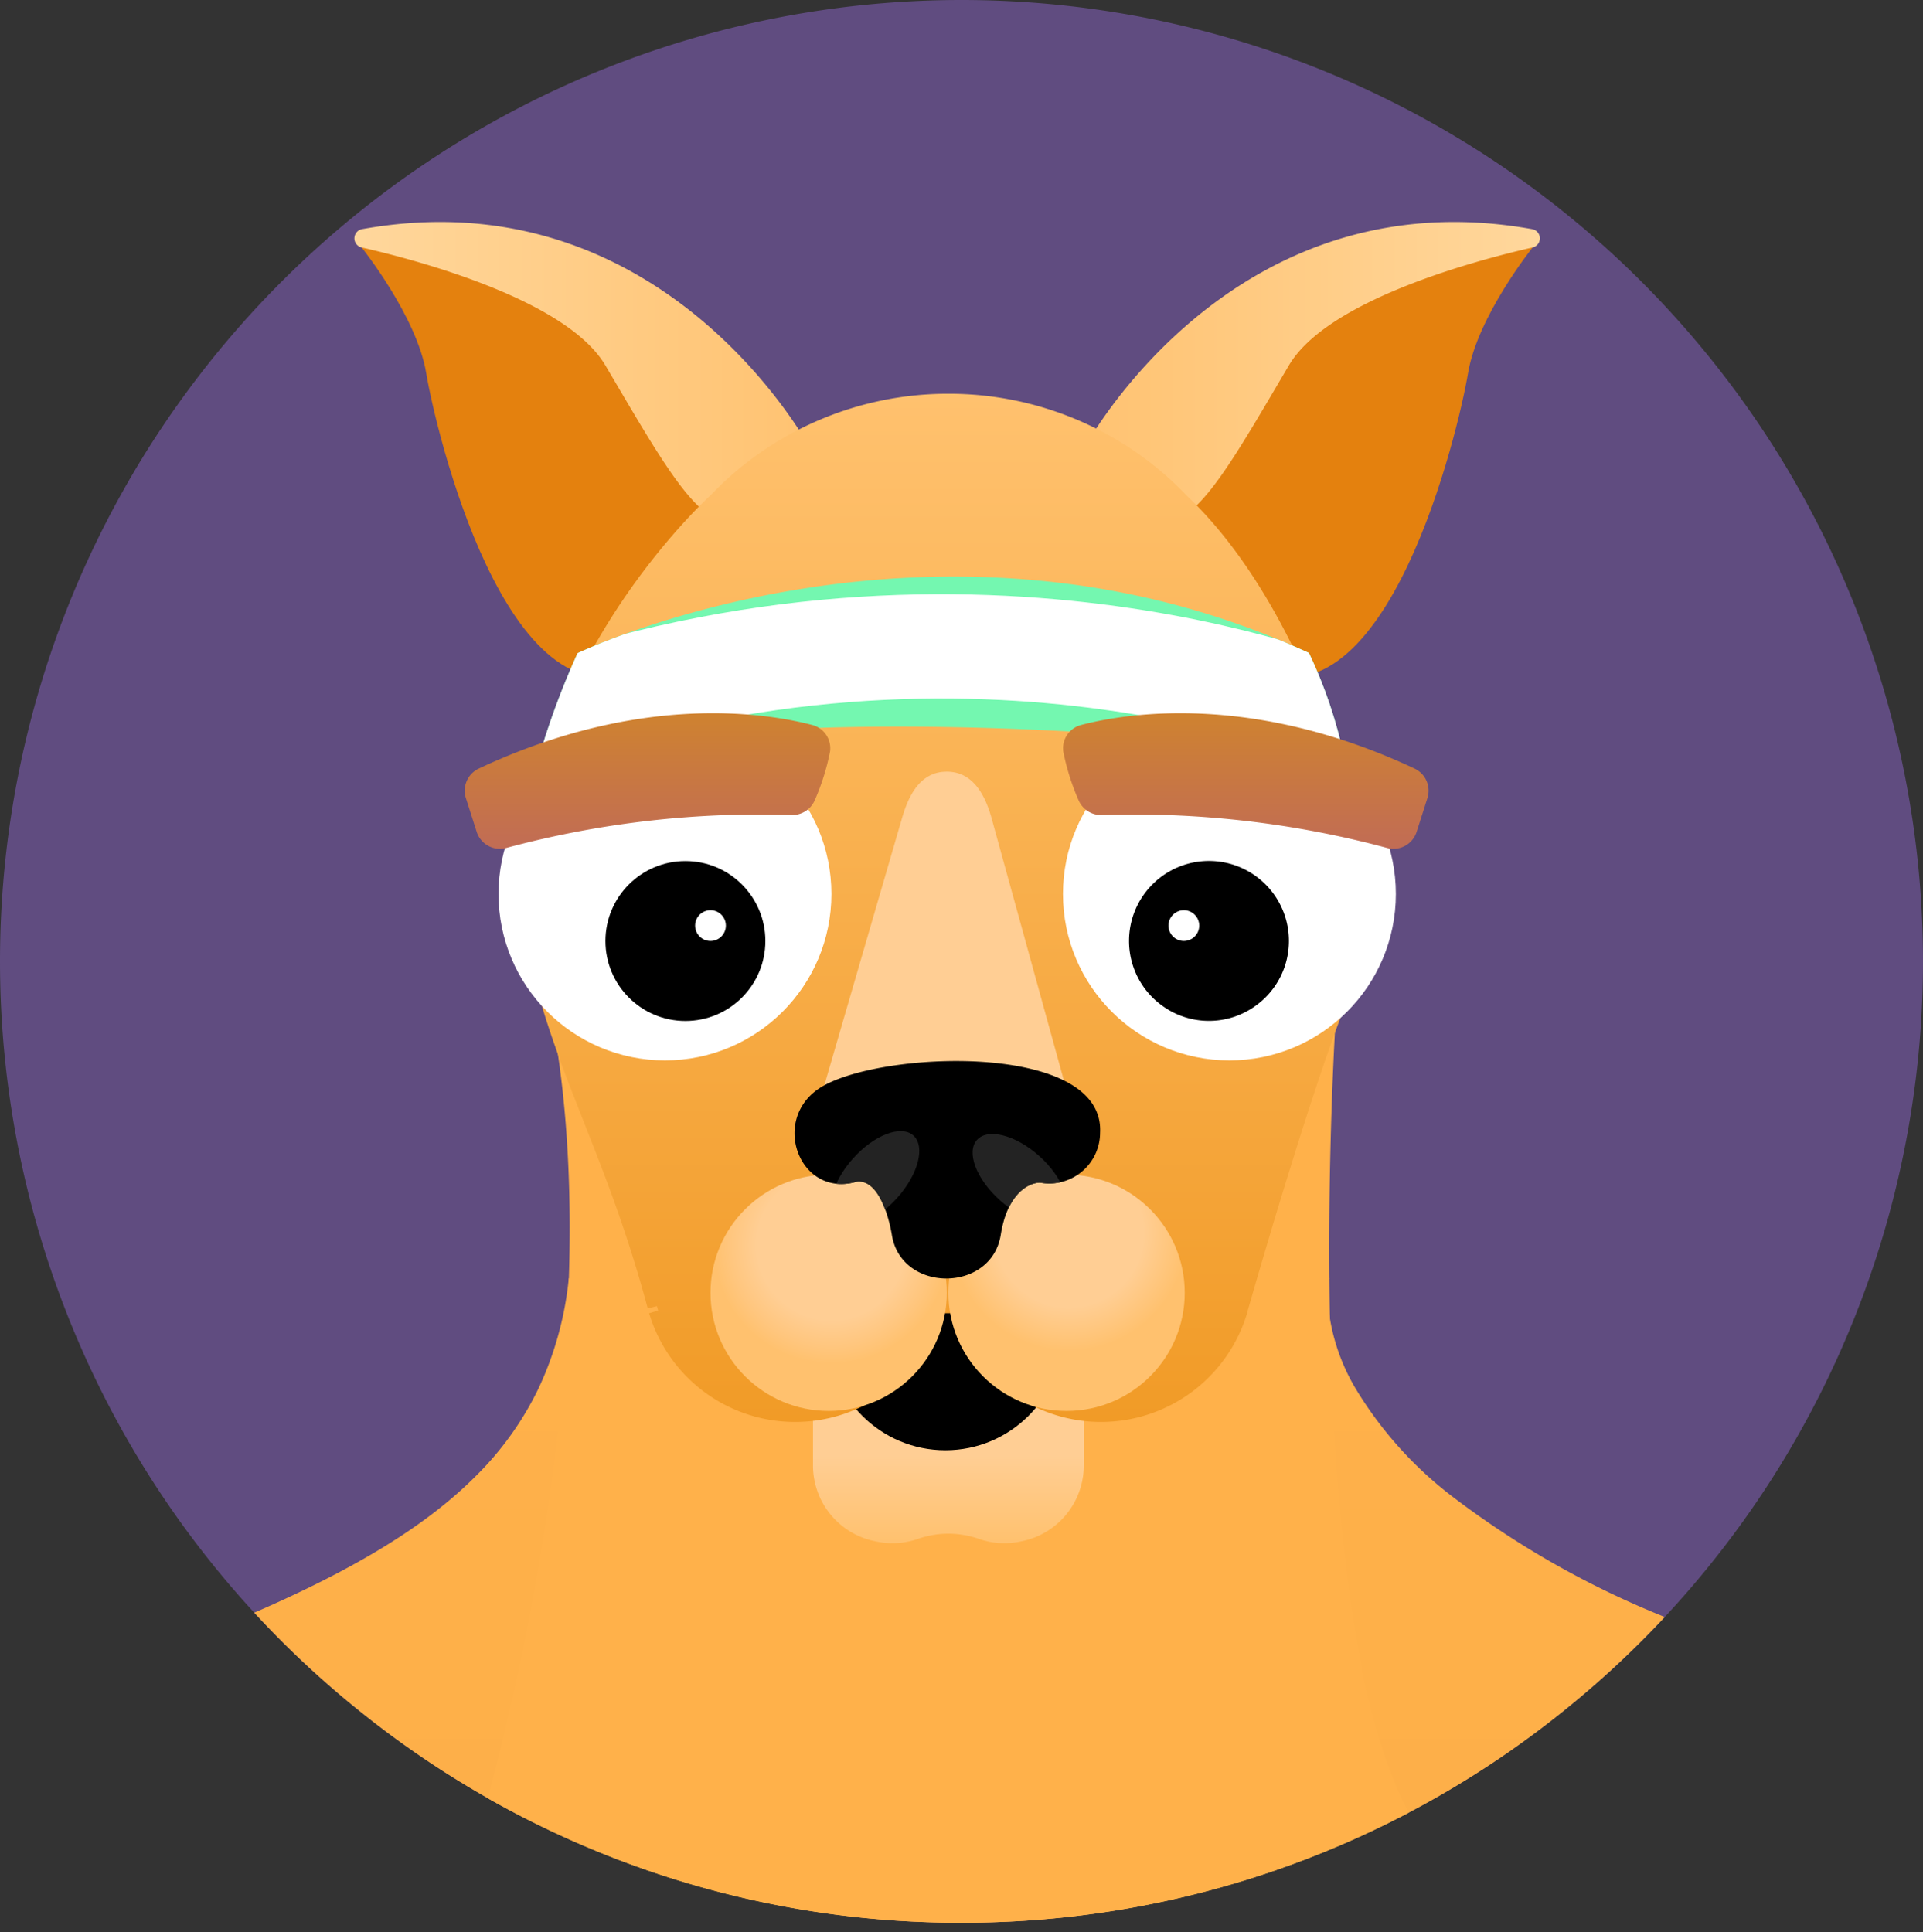 <svg xmlns="http://www.w3.org/2000/svg" xmlns:xlink="http://www.w3.org/1999/xlink" width="101" height="101.501" viewBox="0 0 101 101.501"><rect x="0" y="0" width="101" height="101.501" fill="#333333" stroke="none"/><defs><style>.a,.k,.t{fill:none;}.b{fill:#604c80;}.c,.d{stroke:rgba(0,0,0,0);}.c,.d,.k,.t{stroke-miterlimit:10;}.c{fill:url(#a);}.d{fill:url(#b);}.e{fill:#f19b27;}.f{fill:url(#c);}.g{fill:#e4810e;}.h{fill:url(#d);}.i{fill:url(#e);}.j{fill:url(#f);}.k{stroke:#ffb14a;}.l{fill:url(#g);}.m{fill:url(#h);}.n{fill:#ffce94;}.o{clip-path:url(#i);}.p{fill:#232323;}.q{fill:#fff;}.r{fill:#74f7b0;}.s{clip-path:url(#j);}.t{stroke:#fff;stroke-width:5.479px;}.u{fill:url(#k);}</style><linearGradient id="a" x1="0.5" x2="0.5" y2="3.847" gradientUnits="objectBoundingBox"><stop offset="0" stop-color="#ffb14a"/><stop offset="0.371" stop-color="#fcae48"/><stop offset="0.616" stop-color="#f3a645"/><stop offset="0.824" stop-color="#e4983f"/><stop offset="1" stop-color="#d18637"/></linearGradient><linearGradient id="b" x1="0.5" y1="1" x2="0.5" gradientUnits="objectBoundingBox"><stop offset="0.775" stop-color="#ffb14a"/><stop offset="1" stop-color="#d18637"/></linearGradient><linearGradient id="c" x1="0.5" x2="0.5" y2="1" gradientUnits="objectBoundingBox"><stop offset="0.628" stop-color="#ffce94"/><stop offset="1" stop-color="#ffc16e"/></linearGradient><linearGradient id="d" y1="0.5" x2="1" y2="0.5" gradientUnits="objectBoundingBox"><stop offset="0" stop-color="#ffc16e"/><stop offset="0.999" stop-color="#ffd79c"/></linearGradient><linearGradient id="e" y1="0.5" x2="1" y2="0.5" gradientUnits="objectBoundingBox"><stop offset="0" stop-color="#ffd79c"/><stop offset="1" stop-color="#ffc16e"/></linearGradient><linearGradient id="f" x1="0.5" y1="1" x2="0.5" gradientUnits="objectBoundingBox"><stop offset="0" stop-color="#f19b27"/><stop offset="0.999" stop-color="#ffc16e"/></linearGradient><radialGradient id="g" cx="0.512" cy="0.299" r="0.5" gradientUnits="objectBoundingBox"><stop offset="0.628" stop-color="#ffce94"/><stop offset="0.855" stop-color="#ffc67e"/><stop offset="1" stop-color="#ffc16e"/></radialGradient><radialGradient id="h" cx="0.51" cy="0.246" r="0.5" xlink:href="#c"/><clipPath id="i"><path class="a" d="M174.919-388.3a2.669,2.669,0,0,1-3.152,2.623c-.61,0-1.729.581-2.067,2.752-.495,3.047-5.222,3.048-5.717,0h0s-.474-3.018-1.836-2.805h0c-3.043.908-4.607-3.348-1.836-4.988C163.509-392.616,175.165-393.064,174.919-388.3Z" transform="translate(-158.871 392.065)"/></clipPath><clipPath id="j"><path class="a" d="M170.85-439.875s-26.949-3.7-42.359.341a40.914,40.914,0,0,1,2.109-5.748s18.824-9.04,38.413-.013A24.4,24.4,0,0,1,170.85-439.875Z" transform="translate(-128.491 449.303)"/></clipPath><linearGradient id="k" x1="0.5" y1="1" x2="0.5" gradientUnits="objectBoundingBox"><stop offset="0" stop-color="#c16c55"/><stop offset="1" stop-color="#d1862a"/></linearGradient></defs><path class="b" d="M50.5,0A50.5,50.5,0,1,1,0,50.5,50.5,50.5,0,0,1,50.5,0Z"/><path class="c" d="M21323.5,12909a50.234,50.234,0,0,1-31.225-10.81,50.863,50.863,0,0,1-5.922-5.478c5.375-2.333,9.064-4.6,11.611-7.151a16.621,16.621,0,0,0,3.318-4.624,17.692,17.692,0,0,0,1.592-5.785h39.945a5.39,5.39,0,0,0-.041,1.6,10.574,10.574,0,0,0,1.4,4.152,20.365,20.365,0,0,0,5.123,5.722,47.636,47.636,0,0,0,11.137,6.313,50.923,50.923,0,0,1-5.709,5.249,50.234,50.234,0,0,1-31.227,10.81Z" transform="translate(-21273 -12808)"/><g transform="translate(-772.422 -2452.493)"><path d="M161.424-389.046a5.534,5.534,0,0,0-.55.351A2.508,2.508,0,0,1,161.424-389.046Z" transform="translate(654.169 2898.614)"/><path d="M160.631-388.172c.029-.024.065-.052.108-.085C160.7-388.227,160.665-388.2,160.631-388.172Z" transform="translate(654.304 2898.176)"/><path d="M188.366-377.666a2.484,2.484,0,0,1-.485-.044A1.453,1.453,0,0,1,188.366-377.666Z" transform="translate(639.168 2892.32)"/><path d="M160.421-387.942a.54.54,0,0,1,.053-.044.539.539,0,0,0-.053.049Z" transform="translate(654.421 2898.025)"/><path d="M192.99-388.062v0a.515.515,0,0,0-.049-.049C192.972-388.079,192.99-388.062,192.99-388.062Z" transform="translate(636.358 2898.092)"/><path class="d" d="M21290.922,12789.094a50.289,50.289,0,0,1-24.885-6.543,134.311,134.311,0,0,0,3.332-16.561c1.33-9.8,1.3-18.229-.082-25.055a39.012,39.012,0,0,1-.633-5.149,21.3,21.3,0,1,1,41.961,5.149c0,.073-.537,7.9-.33,17.011a120.933,120.933,0,0,0,1.029,14.043c.7,4.969,1.748,8.776,3.107,11.317a50.268,50.268,0,0,1-23.5,5.787Z" transform="translate(-20468.002 -10235.603)"/><path class="e" d="M206.788-411.5a4.183,4.183,0,0,1-1.752,3.41,4.165,4.165,0,0,1-2.449.791,4.161,4.161,0,0,1-2.445-.791,4.183,4.183,0,0,1-1.751-3.41,4.2,4.2,0,0,1,4.2-4.2A4.2,4.2,0,0,1,206.788-411.5Z" transform="translate(633.33 2913.417)"/><path class="f" d="M169.722-350.732a4.85,4.85,0,0,0-3.118,0,4.035,4.035,0,0,1-2.216.154,4.063,4.063,0,0,1-3.337-4.028v-3.437a4.788,4.788,0,0,1,4.774-4.774H170.5a4.788,4.788,0,0,1,4.774,4.774v3.437a4.063,4.063,0,0,1-3.337,4.028A4.035,4.035,0,0,1,169.722-350.732Z" transform="translate(654.071 2884.045)"/><ellipse cx="6.175" cy="6.175" rx="6.175" ry="6.175" transform="translate(815.901 2516.323)"/><path class="g" d="M219.2-488.23s-2.894,3.61-3.391,6.6-4.218,18.732-11.165,15.574-7.94-7.872-6.2-9.857,6.865-7.94,9.428-9.677,8.767-2.877,11.331-2.637" transform="translate(633.717 2953.724)"/><path class="h" d="M192.637-479.285s7.646-14.391,23.54-11.543a.492.492,0,0,1,.03.965c-3.214.729-10.8,2.807-12.8,6.194-2.833,4.8-4.528,7.857-6.327,8.271C197.083-475.4,190.819-474.488,192.637-479.285Z" transform="translate(636.71 2955.356)"/><path class="g" d="M107.726-488.23s2.895,3.61,3.391,6.6,4.218,18.732,11.165,15.574,7.94-7.872,6.2-9.857-6.865-7.94-9.428-9.677-8.767-2.877-11.331-2.637" transform="translate(683.691 2953.724)"/><path class="i" d="M130.82-479.285s-7.646-14.391-23.54-11.543a.492.492,0,0,0-.03.965c3.215.729,10.8,2.807,12.8,6.194,2.833,4.8,4.527,7.857,6.327,8.271C126.375-475.4,132.639-474.488,130.82-479.285Z" transform="translate(684.168 2955.356)"/><path class="j" d="M170.66-440.139c-1.8,3.894-5.046,15.128-5.641,17.2-.031.107-.053.187-.071.245-.009.036-.013.058-.018.071a.034.034,0,0,0,0,.013,8.013,8.013,0,0,1-7.673,5.712,8.013,8.013,0,0,1-7.673-5.712h-.716a8.013,8.013,0,0,1-7.673,5.712,8,8,0,0,1-7.673-5.712c-.027-.084-.053-.164-.071-.249a.37.37,0,0,0-.018-.067c-2.072-7.735-4.637-11.838-6.1-17.88-2.414-13.661,8.784-24.192,9.42-24.774l.027-.027h0a17.236,17.236,0,0,1,12.465-5.3,17.236,17.236,0,0,1,12.465,5.3c.022.022.044.04.067.067C168.82-458.877,172.643-444.429,170.66-440.139Z" transform="translate(672.992 2944.084)"/><path class="k" d="M141.521-362.816c.018.084.044.164.071.249h0C141.565-362.652,141.543-362.732,141.521-362.816Z" transform="translate(664.919 2884.045)"/><ellipse class="l" cx="6.206" cy="6.206" rx="6.206" ry="6.206" transform="translate(809.739 2514.196)"/><ellipse class="m" cx="6.206" cy="6.206" rx="6.206" ry="6.206" transform="translate(822.234 2514.196)"/><path class="n" d="M174.863-407.732H161.051l4.712-16.208c.392-1.288,1.04-2.316,2.316-2.316s1.94,1.052,2.316,2.316Z" transform="translate(654.071 2919.283)"/><path d="M174.919-388.3a2.669,2.669,0,0,1-3.152,2.623c-.61,0-1.729.581-2.067,2.752-.495,3.047-5.222,3.048-5.717,0h0s-.433-2.935-1.836-2.805h0c-3.043.908-4.607-3.348-1.836-4.988C163.509-392.616,175.165-393.064,174.919-388.3Z" transform="translate(655.282 2900.291)"/><g transform="translate(814.153 2508.226)"><g class="o"><g transform="translate(1.068 2.876)"><ellipse class="p" cx="3.007" cy="1.555" rx="3.007" ry="1.555" transform="translate(0 4.474) rotate(-48.077)"/><ellipse class="p" cx="1.555" cy="3.007" rx="1.555" ry="3.007" transform="translate(7.475 2.425) rotate(-48.077)"/></g></g></g><ellipse class="q" cx="8.742" cy="8.742" rx="8.742" ry="8.742" transform="translate(798.605 2490.71)"/><ellipse cx="4.2" cy="4.2" rx="4.2" ry="4.2" transform="translate(804.221 2497.723)"/><ellipse class="q" cx="0.808" cy="0.808" rx="0.808" ry="0.808" transform="translate(808.93 2500.306)"/><ellipse class="q" cx="8.742" cy="8.742" rx="8.742" ry="8.742" transform="translate(828.251 2490.71)"/><path d="M206.788-411.5a4.183,4.183,0,0,1-1.752,3.41,4.165,4.165,0,0,1-2.449.791,4.161,4.161,0,0,1-2.445-.791,4.183,4.183,0,0,1-1.751-3.41,4.2,4.2,0,0,1,4.2-4.2A4.2,4.2,0,0,1,206.788-411.5Z" transform="translate(633.33 2913.417)"/><ellipse class="q" cx="0.808" cy="0.808" rx="0.808" ry="0.808" transform="translate(833.792 2500.306)"/><g transform="translate(800.648 2482.781)"><path class="r" d="M170.85-439.875s-26.949-3.7-42.359.341a40.914,40.914,0,0,1,2.109-5.748s18.824-9.04,38.413-.013A24.4,24.4,0,0,1,170.85-439.875Z" transform="translate(-128.491 449.303)"/></g><g transform="translate(800.648 2482.781)"><g class="s"><path class="t" d="M170.269-437.188s-19.6-8.726-43.731.021" transform="translate(-127.406 444.724)"/></g></g><path class="u" d="M119.963-428.718l.569,1.78a1.279,1.279,0,0,0,1.548.845,51.107,51.107,0,0,1,14.946-1.732,1.287,1.287,0,0,0,1.264-.782,12.243,12.243,0,0,0,.8-2.546,1.263,1.263,0,0,0-.935-1.4c-2.289-.6-8.94-1.739-17.518,2.292A1.282,1.282,0,0,0,119.963-428.718Z" transform="translate(676.927 2923.129)"/><path class="u" d="M209.729-428.718l-.569,1.78a1.278,1.278,0,0,1-1.548.845,51.109,51.109,0,0,0-14.946-1.732,1.286,1.286,0,0,1-1.264-.782,12.216,12.216,0,0,1-.8-2.546,1.263,1.263,0,0,1,.935-1.4c2.289-.6,8.94-1.739,17.518,2.292A1.283,1.283,0,0,1,209.729-428.718Z" transform="translate(637.666 2923.129)"/></g></svg>